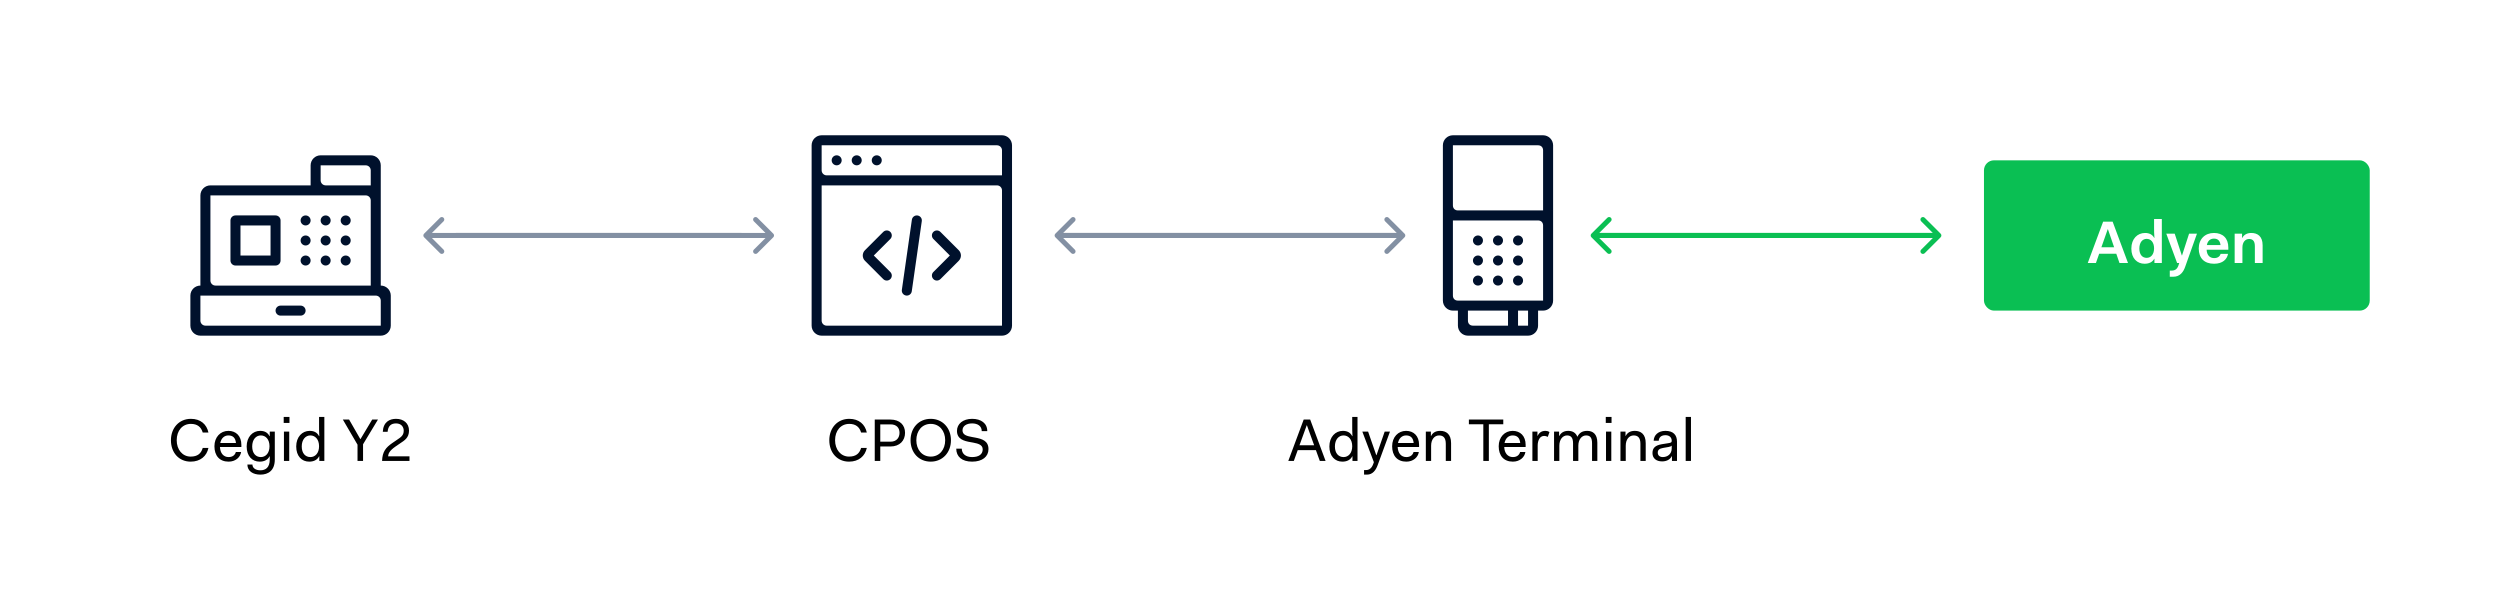 <svg width="499" height="118" viewBox="0 0 499 118" fill="none" xmlns="http://www.w3.org/2000/svg">
<rect width="499" height="118" fill="white"/>
<path fill-rule="evenodd" clip-rule="evenodd" d="M290 27H308C309.1 27 310 27.9 310 29V60C310 61.1 309.1 62 308 62H307V65C307 66.1 306.1 67 305 67H293C291.9 67 291 66.1 291 65V62H290C288.9 62 288 61.1 288 60V29C288 27.9 288.9 27 290 27ZM308 42V30C308 29.4 307.6 29 307 29H290V41C290 41.6 290.4 42 291 42H308ZM301 62H293V64C293 64.6 293.4 65 294 65H301V62ZM303 62V65H305V62H303ZM290 44V59C290 59.6 290.4 60 291 60H308V45C308 44.4 307.6 44 307 44H290ZM296 48C296 48.552 295.552 49 295 49C294.448 49 294 48.552 294 48C294 47.448 294.448 47 295 47C295.552 47 296 47.448 296 48ZM299 49C299.552 49 300 48.552 300 48C300 47.448 299.552 47 299 47C298.448 47 298 47.448 298 48C298 48.552 298.448 49 299 49ZM304 48C304 48.552 303.552 49 303 49C302.448 49 302 48.552 302 48C302 47.448 302.448 47 303 47C303.552 47 304 47.448 304 48ZM295 53C295.552 53 296 52.552 296 52C296 51.448 295.552 51 295 51C294.448 51 294 51.448 294 52C294 52.552 294.448 53 295 53ZM300 52C300 52.552 299.552 53 299 53C298.448 53 298 52.552 298 52C298 51.448 298.448 51 299 51C299.552 51 300 51.448 300 52ZM303 53C303.552 53 304 52.552 304 52C304 51.448 303.552 51 303 51C302.448 51 302 51.448 302 52C302 52.552 302.448 53 303 53ZM296 56C296 56.552 295.552 57 295 57C294.448 57 294 56.552 294 56C294 55.448 294.448 55 295 55C295.552 55 296 55.448 296 56ZM299 57C299.552 57 300 56.552 300 56C300 55.448 299.552 55 299 55C298.448 55 298 55.448 298 56C298 56.552 298.448 57 299 57ZM304 56C304 56.552 303.552 57 303 57C302.448 57 302 56.552 302 56C302 55.448 302.448 55 303 55C303.552 55 304 55.448 304 56Z" fill="#00112C"/>
<path d="M154.354 47.354C154.549 47.158 154.549 46.842 154.354 46.646L151.172 43.465C150.976 43.269 150.66 43.269 150.464 43.465C150.269 43.66 150.269 43.976 150.464 44.172L153.293 47L150.464 49.828C150.269 50.024 150.269 50.34 150.464 50.535C150.66 50.731 150.976 50.731 151.172 50.535L154.354 47.354ZM91 47.5L154 47.5V46.5L91 46.5V47.5Z" fill="#8390A3"/>
<path d="M280.354 47.354C280.549 47.158 280.549 46.842 280.354 46.646L277.172 43.465C276.976 43.269 276.66 43.269 276.464 43.465C276.269 43.66 276.269 43.976 276.464 44.172L279.293 47L276.464 49.828C276.269 50.024 276.269 50.34 276.464 50.535C276.66 50.731 276.976 50.731 277.172 50.535L280.354 47.354ZM211 47.5H280V46.5H211V47.5Z" fill="#8390A3"/>
<path d="M84.646 46.646C84.451 46.842 84.451 47.158 84.646 47.354L87.828 50.535C88.024 50.731 88.34 50.731 88.535 50.535C88.731 50.34 88.731 50.024 88.535 49.828L85.707 47L88.535 44.172C88.731 43.976 88.731 43.66 88.535 43.465C88.34 43.269 88.024 43.269 87.828 43.465L84.646 46.646ZM148 46.5L85 46.5V47.5L148 47.5V46.5Z" fill="#8390A3"/>
<path d="M210.646 46.646C210.451 46.842 210.451 47.158 210.646 47.354L213.828 50.535C214.024 50.731 214.34 50.731 214.536 50.535C214.731 50.34 214.731 50.024 214.536 49.828L211.707 47L214.536 44.172C214.731 43.976 214.731 43.66 214.536 43.465C214.34 43.269 214.024 43.269 213.828 43.465L210.646 46.646ZM280 46.5L211 46.5V47.5L280 47.5V46.5Z" fill="#8390A3"/>
<path d="M387.354 47.354C387.549 47.158 387.549 46.842 387.354 46.646L384.172 43.465C383.976 43.269 383.66 43.269 383.464 43.465C383.269 43.66 383.269 43.976 383.464 44.172L386.293 47L383.464 49.828C383.269 50.024 383.269 50.34 383.464 50.535C383.66 50.731 383.976 50.731 384.172 50.535L387.354 47.354ZM318 47.5H387V46.5H318V47.5Z" fill="#0ABF53"/>
<path d="M317.646 46.646C317.451 46.842 317.451 47.158 317.646 47.354L320.828 50.535C321.024 50.731 321.34 50.731 321.536 50.535C321.731 50.34 321.731 50.024 321.536 49.828L318.707 47L321.536 44.172C321.731 43.976 321.731 43.66 321.536 43.465C321.34 43.269 321.024 43.269 320.828 43.465L317.646 46.646ZM387 46.5L318 46.5V47.5L387 47.5V46.5Z" fill="#0ABF53"/>
<path d="M34.118 87.872C34.118 85.424 35.738 83.6 38.102 83.6C40.046 83.6 41.258 84.704 41.606 86.336H40.466C40.142 85.22 39.386 84.608 38.102 84.608C36.41 84.608 35.27 85.952 35.27 87.872C35.27 89.744 36.41 91.136 38.054 91.136C39.434 91.136 40.142 90.524 40.466 89.408H41.606C41.258 91.04 39.998 92.144 38.054 92.144C35.738 92.144 34.118 90.38 34.118 87.872ZM42.8 89.072C42.8 87.248 44 86 45.584 86C47.108 86 48.176 87.02 48.176 88.784V89.216H43.904C43.952 90.452 44.612 91.232 45.632 91.232C46.496 91.232 46.94 90.752 47.072 90.224H48.128C47.972 91.268 47.012 92.144 45.632 92.144C43.808 92.144 42.8 90.944 42.8 89.072ZM45.584 86.912C44.78 86.912 44.156 87.464 43.964 88.424H47.096C47 87.368 46.46 86.912 45.584 86.912ZM49.378 92.72H50.386C50.386 93.44 51.058 93.872 51.97 93.872C52.99 93.872 53.842 93.344 53.842 91.712V91.088H53.794C53.41 91.856 52.642 92.144 51.826 92.144C50.338 92.144 49.234 91.04 49.234 89.12C49.234 87.2 50.434 86 51.922 86C52.738 86 53.41 86.288 53.794 87.056H53.842V86.144H54.85V91.712C54.85 93.92 53.542 94.736 51.97 94.736C50.494 94.736 49.378 94.028 49.378 92.72ZM50.338 89.12C50.338 90.512 51.094 91.232 52.066 91.232C53.014 91.232 53.794 90.464 53.794 89.072C53.794 87.68 53.014 86.912 52.066 86.912C51.094 86.912 50.338 87.728 50.338 89.12ZM56.626 84.416V83.216H57.778V84.416H56.626ZM56.674 92V86.144H57.73V92H56.674ZM59.124 89.12C59.124 87.2 60.325 86 61.812 86C62.629 86 63.3 86.288 63.684 87.056H63.733C63.684 86.288 63.684 85.484 63.684 85.088V83.216H64.74V92H63.733V91.088H63.684C63.3 91.856 62.532 92.144 61.717 92.144C60.228 92.144 59.124 91.04 59.124 89.12ZM60.228 89.12C60.228 90.512 60.984 91.232 61.956 91.232C62.904 91.232 63.684 90.464 63.684 89.072C63.684 87.68 62.904 86.912 61.956 86.912C60.984 86.912 60.228 87.728 60.228 89.12ZM71.361 92V88.76L68.433 83.744H69.681L71.913 87.632H71.961L74.289 83.744H75.441L72.465 88.676V92H71.361ZM81.734 92H76.262C76.322 90.152 77.018 89.324 78.278 88.448L79.19 87.824C80.054 87.248 80.582 86.9 80.582 85.952C80.582 85.28 80.15 84.512 79.046 84.512C77.99 84.512 77.462 85.088 77.366 86.192H76.406C76.502 84.224 77.75 83.6 79.046 83.6C80.558 83.6 81.638 84.476 81.638 85.952C81.638 87.392 80.726 87.92 79.862 88.496L78.95 89.12C77.714 89.972 77.498 90.572 77.462 91.088H81.734V92Z" fill="black"/>
<path d="M257.144 92L260.216 83.744H261.512L264.584 92H263.432L262.652 89.84H259.028L258.248 92H257.144ZM259.376 88.88H262.304L260.864 84.896H260.816L259.376 88.88ZM265.343 89.12C265.343 87.2 266.543 86 268.031 86C268.847 86 269.519 86.288 269.903 87.056H269.951C269.903 86.288 269.903 85.484 269.903 85.088V83.216H270.959V92H269.951V91.088H269.903C269.519 91.856 268.751 92.144 267.935 92.144C266.447 92.144 265.343 91.04 265.343 89.12ZM266.447 89.12C266.447 90.512 267.203 91.232 268.175 91.232C269.123 91.232 269.903 90.464 269.903 89.072C269.903 87.68 269.123 86.912 268.175 86.912C267.203 86.912 266.447 87.728 266.447 89.12ZM272.267 93.824H272.651C273.323 93.824 273.803 93.428 274.091 92.624L274.223 92.252L271.919 86.144H273.071L274.703 90.848H274.751L276.383 86.144H277.439L274.955 92.912C274.631 93.776 274.031 94.736 272.843 94.736H272.267V93.824ZM277.871 89.072C277.871 87.248 279.071 86 280.655 86C282.179 86 283.247 87.02 283.247 88.784V89.216H278.975C279.023 90.452 279.683 91.232 280.703 91.232C281.567 91.232 282.011 90.752 282.143 90.224H283.199C283.043 91.268 282.083 92.144 280.703 92.144C278.879 92.144 277.871 90.944 277.871 89.072ZM280.655 86.912C279.851 86.912 279.227 87.464 279.035 88.424H282.167C282.071 87.368 281.531 86.912 280.655 86.912ZM284.596 92V86.144H285.604V87.008H285.652C285.988 86.336 286.6 86 287.476 86C288.628 86 289.636 86.624 289.636 88.448V92H288.58V88.592C288.58 87.344 288.052 86.912 287.236 86.912C286.336 86.912 285.652 87.692 285.652 88.964V92H284.596ZM293.19 84.68V83.744H300.054V84.68H297.174V92H296.07V84.68H293.19ZM299.14 89.072C299.14 87.248 300.34 86 301.924 86C303.448 86 304.516 87.02 304.516 88.784V89.216H300.244C300.292 90.452 300.952 91.232 301.972 91.232C302.836 91.232 303.28 90.752 303.412 90.224H304.468C304.312 91.268 303.352 92.144 301.972 92.144C300.148 92.144 299.14 90.944 299.14 89.072ZM301.924 86.912C301.12 86.912 300.496 87.464 300.304 88.424H303.436C303.34 87.368 302.8 86.912 301.924 86.912ZM305.865 92V86.144H306.873V86.996H306.909C307.197 86.372 307.701 86 308.457 86C308.697 86 308.973 86.036 309.273 86.24L308.937 87.2C308.685 87.068 308.445 87.008 308.217 87.008C307.341 87.008 306.921 87.92 306.921 88.94V92H305.865ZM310.189 92V86.144H311.197V87.008H311.245C311.581 86.336 312.205 86 313.021 86C313.825 86 314.521 86.336 314.845 87.188C315.241 86.36 315.865 86 316.813 86C317.917 86 318.829 86.624 318.829 88.352V92H317.773V88.496C317.773 87.344 317.389 86.912 316.573 86.912C315.733 86.912 315.037 87.704 315.037 88.952V92H313.981V88.496C313.981 87.344 313.549 86.912 312.781 86.912C311.941 86.912 311.245 87.692 311.245 88.964V92H310.189ZM320.512 84.416V83.216H321.664V84.416H320.512ZM320.56 92V86.144H321.616V92H320.56ZM323.443 92V86.144H324.451V87.008H324.499C324.835 86.336 325.447 86 326.323 86C327.475 86 328.483 86.624 328.483 88.448V92H327.427V88.592C327.427 87.344 326.899 86.912 326.083 86.912C325.183 86.912 324.499 87.692 324.499 88.964V92H323.443ZM329.834 90.44C329.834 89.42 330.374 88.892 331.706 88.664L332.906 88.472C333.53 88.376 333.674 88.328 333.674 87.968C333.674 87.356 333.254 86.864 332.426 86.864C331.562 86.864 331.13 87.308 331.082 87.968H330.074C330.11 86.864 330.962 86 332.426 86C333.974 86 334.73 86.804 334.73 88.16V92H333.722V91.064H333.674C333.386 91.676 332.714 92.096 331.754 92.096C330.602 92.096 329.834 91.484 329.834 90.44ZM333.674 89.504V88.94C333.566 89.072 333.35 89.168 333.05 89.216L331.946 89.408C331.226 89.54 330.89 89.78 330.89 90.344C330.89 90.86 331.238 91.232 331.898 91.232C332.81 91.232 333.674 90.656 333.674 89.504ZM336.463 92V83.216H337.519V92H336.463Z" fill="black"/>
<path d="M165.528 87.872C165.528 85.424 167.148 83.6 169.512 83.6C171.456 83.6 172.668 84.704 173.016 86.336H171.876C171.552 85.22 170.796 84.608 169.512 84.608C167.82 84.608 166.68 85.952 166.68 87.872C166.68 89.744 167.82 91.136 169.464 91.136C170.844 91.136 171.552 90.524 171.876 89.408H173.016C172.668 91.04 171.408 92.144 169.464 92.144C167.148 92.144 165.528 90.38 165.528 87.872ZM174.599 92V83.744H177.719C179.603 83.744 180.647 84.836 180.647 86.384C180.647 87.932 179.603 89.12 177.719 89.12H175.703V92H174.599ZM177.767 84.704H175.703V88.16H177.767C178.967 88.16 179.543 87.344 179.543 86.384C179.543 85.424 178.967 84.704 177.767 84.704ZM181.747 87.872C181.747 85.424 183.367 83.6 185.779 83.6C188.131 83.6 189.811 85.424 189.811 87.872C189.811 90.32 188.131 92.144 185.779 92.144C183.367 92.144 181.747 90.32 181.747 87.872ZM182.899 87.872C182.899 89.744 184.039 91.136 185.779 91.136C187.519 91.136 188.659 89.744 188.659 87.872C188.659 86 187.519 84.608 185.779 84.608C184.039 84.608 182.899 86 182.899 87.872ZM190.867 89.552H191.971C191.971 90.56 192.739 91.232 194.035 91.232C195.391 91.232 196.147 90.668 196.147 89.696C196.147 88.796 195.283 88.544 194.275 88.352L193.747 88.256C192.403 88.028 191.011 87.656 191.011 86C191.011 84.608 192.211 83.6 194.035 83.6C195.811 83.6 197.059 84.476 197.059 86.048H195.955C195.955 85.04 195.139 84.512 194.035 84.512C192.967 84.512 192.115 84.992 192.115 85.904C192.115 86.828 193.039 87.056 194.131 87.248L194.659 87.344C195.967 87.596 197.299 87.956 197.299 89.648C197.299 91.136 196.099 92.144 194.035 92.144C192.007 92.144 190.867 91.148 190.867 89.552Z" fill="black"/>
<g clip-path="url(#clip0_1_2)">
<path d="M167 33C167.55 33 168 32.55 168 32C168 31.45 167.55 31 167 31C166.45 31 166 31.45 166 32C166 32.55 166.45 33 167 33Z" fill="#00112C"/>
<path d="M171 33C171.55 33 172 32.55 172 32C172 31.45 171.55 31 171 31C170.45 31 170 31.45 170 32C170 32.55 170.45 33 171 33Z" fill="#00112C"/>
<path d="M175 33C175.55 33 176 32.55 176 32C176 31.45 175.55 31 175 31C174.45 31 174 31.45 174 32C174 32.55 174.45 33 175 33Z" fill="#00112C"/>
<path d="M165 65C164.45 65 164 64.55 164 64V37H199C199.55 37 200 37.45 200 38V65H165ZM164 29H199C199.55 29 200 29.45 200 30V35H165C164.45 35 164 34.55 164 34V29ZM200 27H164C162.9 27 162 27.9 162 29V35V37V65C162 66.1 162.9 67 164 67H200C201.1 67 202 66.1 202 65V37V35V29C202 27.9 201.1 27 200 27Z" fill="#00112C"/>
<path d="M183.14 43.01C182.6 42.93 182.09 43.31 182.01 43.86L180.01 57.86C179.93 58.41 180.31 58.91 180.86 58.99C180.91 59 180.95 59 181 59C181.49 59 181.92 58.64 181.99 58.14L183.99 44.14C184.07 43.59 183.69 43.09 183.14 43.01Z" fill="#00112C"/>
<path d="M177.71 46.29C177.32 45.9 176.69 45.9 176.3 46.29L172.65 49.94C172.06 50.52 172.06 51.48 172.65 52.06L176.3 55.71C176.49 55.9 176.74 56 177 56C177.26 56 177.51 55.9 177.71 55.71C178.1 55.32 178.1 54.69 177.71 54.3L174.41 51L177.7 47.71C178.1 47.32 178.1 46.68 177.71 46.29Z" fill="#00112C"/>
<path d="M187.71 46.29C187.32 45.9 186.69 45.9 186.3 46.29C185.91 46.68 185.91 47.31 186.3 47.7L189.59 51L186.3 54.29C185.91 54.68 185.91 55.31 186.3 55.7C186.49 55.9 186.74 56 187 56C187.26 56 187.51 55.9 187.71 55.71L191.36 52.06C191.95 51.48 191.95 50.52 191.36 49.94L187.71 46.29Z" fill="#00112C"/>
</g>
<path d="M54 51H48V45H54V51ZM55 43H47C46.45 43 46 43.45 46 44V52C46 52.55 46.45 53 47 53H55C55.55 53 56 52.55 56 52V44C56 43.45 55.55 43 55 43Z" fill="#00112C"/>
<path d="M40 64V59H75C75.55 59 76 59.45 76 60V65H41C40.45 65 40 64.55 40 64ZM42 39H62H73C73.55 39 74 39.45 74 40V57H43C42.45 57 42 56.55 42 56V39ZM64 33H73C73.55 33 74 33.45 74 34V37H65C64.45 37 64 36.55 64 36V33ZM76 57V39V33C76 31.9 75.1 31 74 31H64C62.9 31 62 31.9 62 33V37H42C40.9 37 40 37.9 40 39V57C38.9 57 38 57.9 38 59V65C38 66.1 38.9 67 40 67H76C77.1 67 78 66.1 78 65V59C78 57.9 77.1 57 76 57Z" fill="#00112C"/>
<path d="M60 61H56C55.45 61 55 61.45 55 62C55 62.55 55.45 63 56 63H60C60.55 63 61 62.55 61 62C61 61.45 60.55 61 60 61Z" fill="#00112C"/>
<path d="M61 43C60.45 43 60 43.45 60 44C60 44.55 60.45 45 61 45C61.55 45 62 44.55 62 44C62 43.45 61.55 43 61 43Z" fill="#00112C"/>
<path d="M65 43C64.45 43 64 43.45 64 44C64 44.55 64.45 45 65 45C65.55 45 66 44.55 66 44C66 43.45 65.55 43 65 43Z" fill="#00112C"/>
<path d="M69 43C68.45 43 68 43.45 68 44C68 44.55 68.45 45 69 45C69.55 45 70 44.55 70 44C70 43.45 69.55 43 69 43Z" fill="#00112C"/>
<path d="M61 47C60.45 47 60 47.45 60 48C60 48.55 60.45 49 61 49C61.55 49 62 48.55 62 48C62 47.45 61.55 47 61 47Z" fill="#00112C"/>
<path d="M65 47C64.45 47 64 47.45 64 48C64 48.55 64.45 49 65 49C65.55 49 66 48.55 66 48C66 47.45 65.55 47 65 47Z" fill="#00112C"/>
<path d="M69 47C68.45 47 68 47.45 68 48C68 48.55 68.45 49 69 49C69.55 49 70 48.55 70 48C70 47.45 69.55 47 69 47Z" fill="#00112C"/>
<path d="M61 51C60.45 51 60 51.45 60 52C60 52.55 60.45 53 61 53C61.55 53 62 52.55 62 52C62 51.45 61.55 51 61 51Z" fill="#00112C"/>
<path d="M65 51C64.45 51 64 51.45 64 52C64 52.55 64.45 53 65 53C65.55 53 66 52.55 66 52C66 51.45 65.55 51 65 51Z" fill="#00112C"/>
<path d="M69 51C68.45 51 68 51.45 68 52C68 52.55 68.45 53 69 53C69.55 53 70 52.55 70 52C70 51.45 69.55 51 69 51Z" fill="#00112C"/>
<rect x="396" y="32" width="77" height="30" rx="2" fill="#0ABF53"/>
<path d="M416.713 52.5L419.785 44.244H421.681L424.753 52.5H423.049L422.413 50.652H418.993L418.345 52.5H416.713ZM419.437 49.356H421.981L420.745 45.768H420.697L419.437 49.356ZM425.417 49.62C425.417 47.652 426.641 46.5 428.153 46.5C429.017 46.5 429.641 46.836 429.977 47.484H430.025C429.953 46.716 429.953 45.912 429.953 45.516V43.716H431.501V52.5H430.025V51.66H429.977C429.641 52.308 428.957 52.644 428.057 52.644C426.593 52.644 425.417 51.588 425.417 49.62ZM427.013 49.62C427.013 50.796 427.589 51.468 428.477 51.468C429.341 51.468 429.953 50.748 429.953 49.572C429.953 48.396 429.341 47.676 428.477 47.676C427.589 47.676 427.013 48.444 427.013 49.62ZM434.552 52.5L432.392 46.644H434.072L435.488 50.976H435.536L436.94 46.644H438.512L436.172 53.22C435.824 54.264 435.14 55.236 433.796 55.236H433.088V54.012H433.448C434.12 54.012 434.588 53.724 434.84 52.92L434.972 52.5H434.552ZM438.87 49.596C438.87 47.7 440.118 46.5 441.906 46.5C443.67 46.5 444.773 47.544 444.773 49.416V49.848H440.442C440.49 50.952 441.09 51.516 441.954 51.516C442.722 51.516 443.106 51.12 443.238 50.676H444.714C444.522 51.744 443.658 52.644 441.93 52.644C439.998 52.644 438.87 51.564 438.87 49.596ZM441.906 47.628C441.15 47.628 440.646 48.096 440.49 48.912H443.214C443.118 48.06 442.686 47.628 441.906 47.628ZM446.039 52.5V46.644H447.515V47.484H447.563C447.899 46.824 448.547 46.5 449.363 46.5C450.563 46.5 451.619 47.124 451.619 48.948V52.5H450.071V49.14C450.071 48.072 449.615 47.7 448.931 47.7C448.163 47.7 447.587 48.324 447.587 49.416V52.5H446.039Z" fill="white"/>
<defs>
<clipPath id="clip0_1_2">
<rect width="40" height="40" fill="white" transform="translate(162 27)"/>
</clipPath>
</defs>
</svg>
